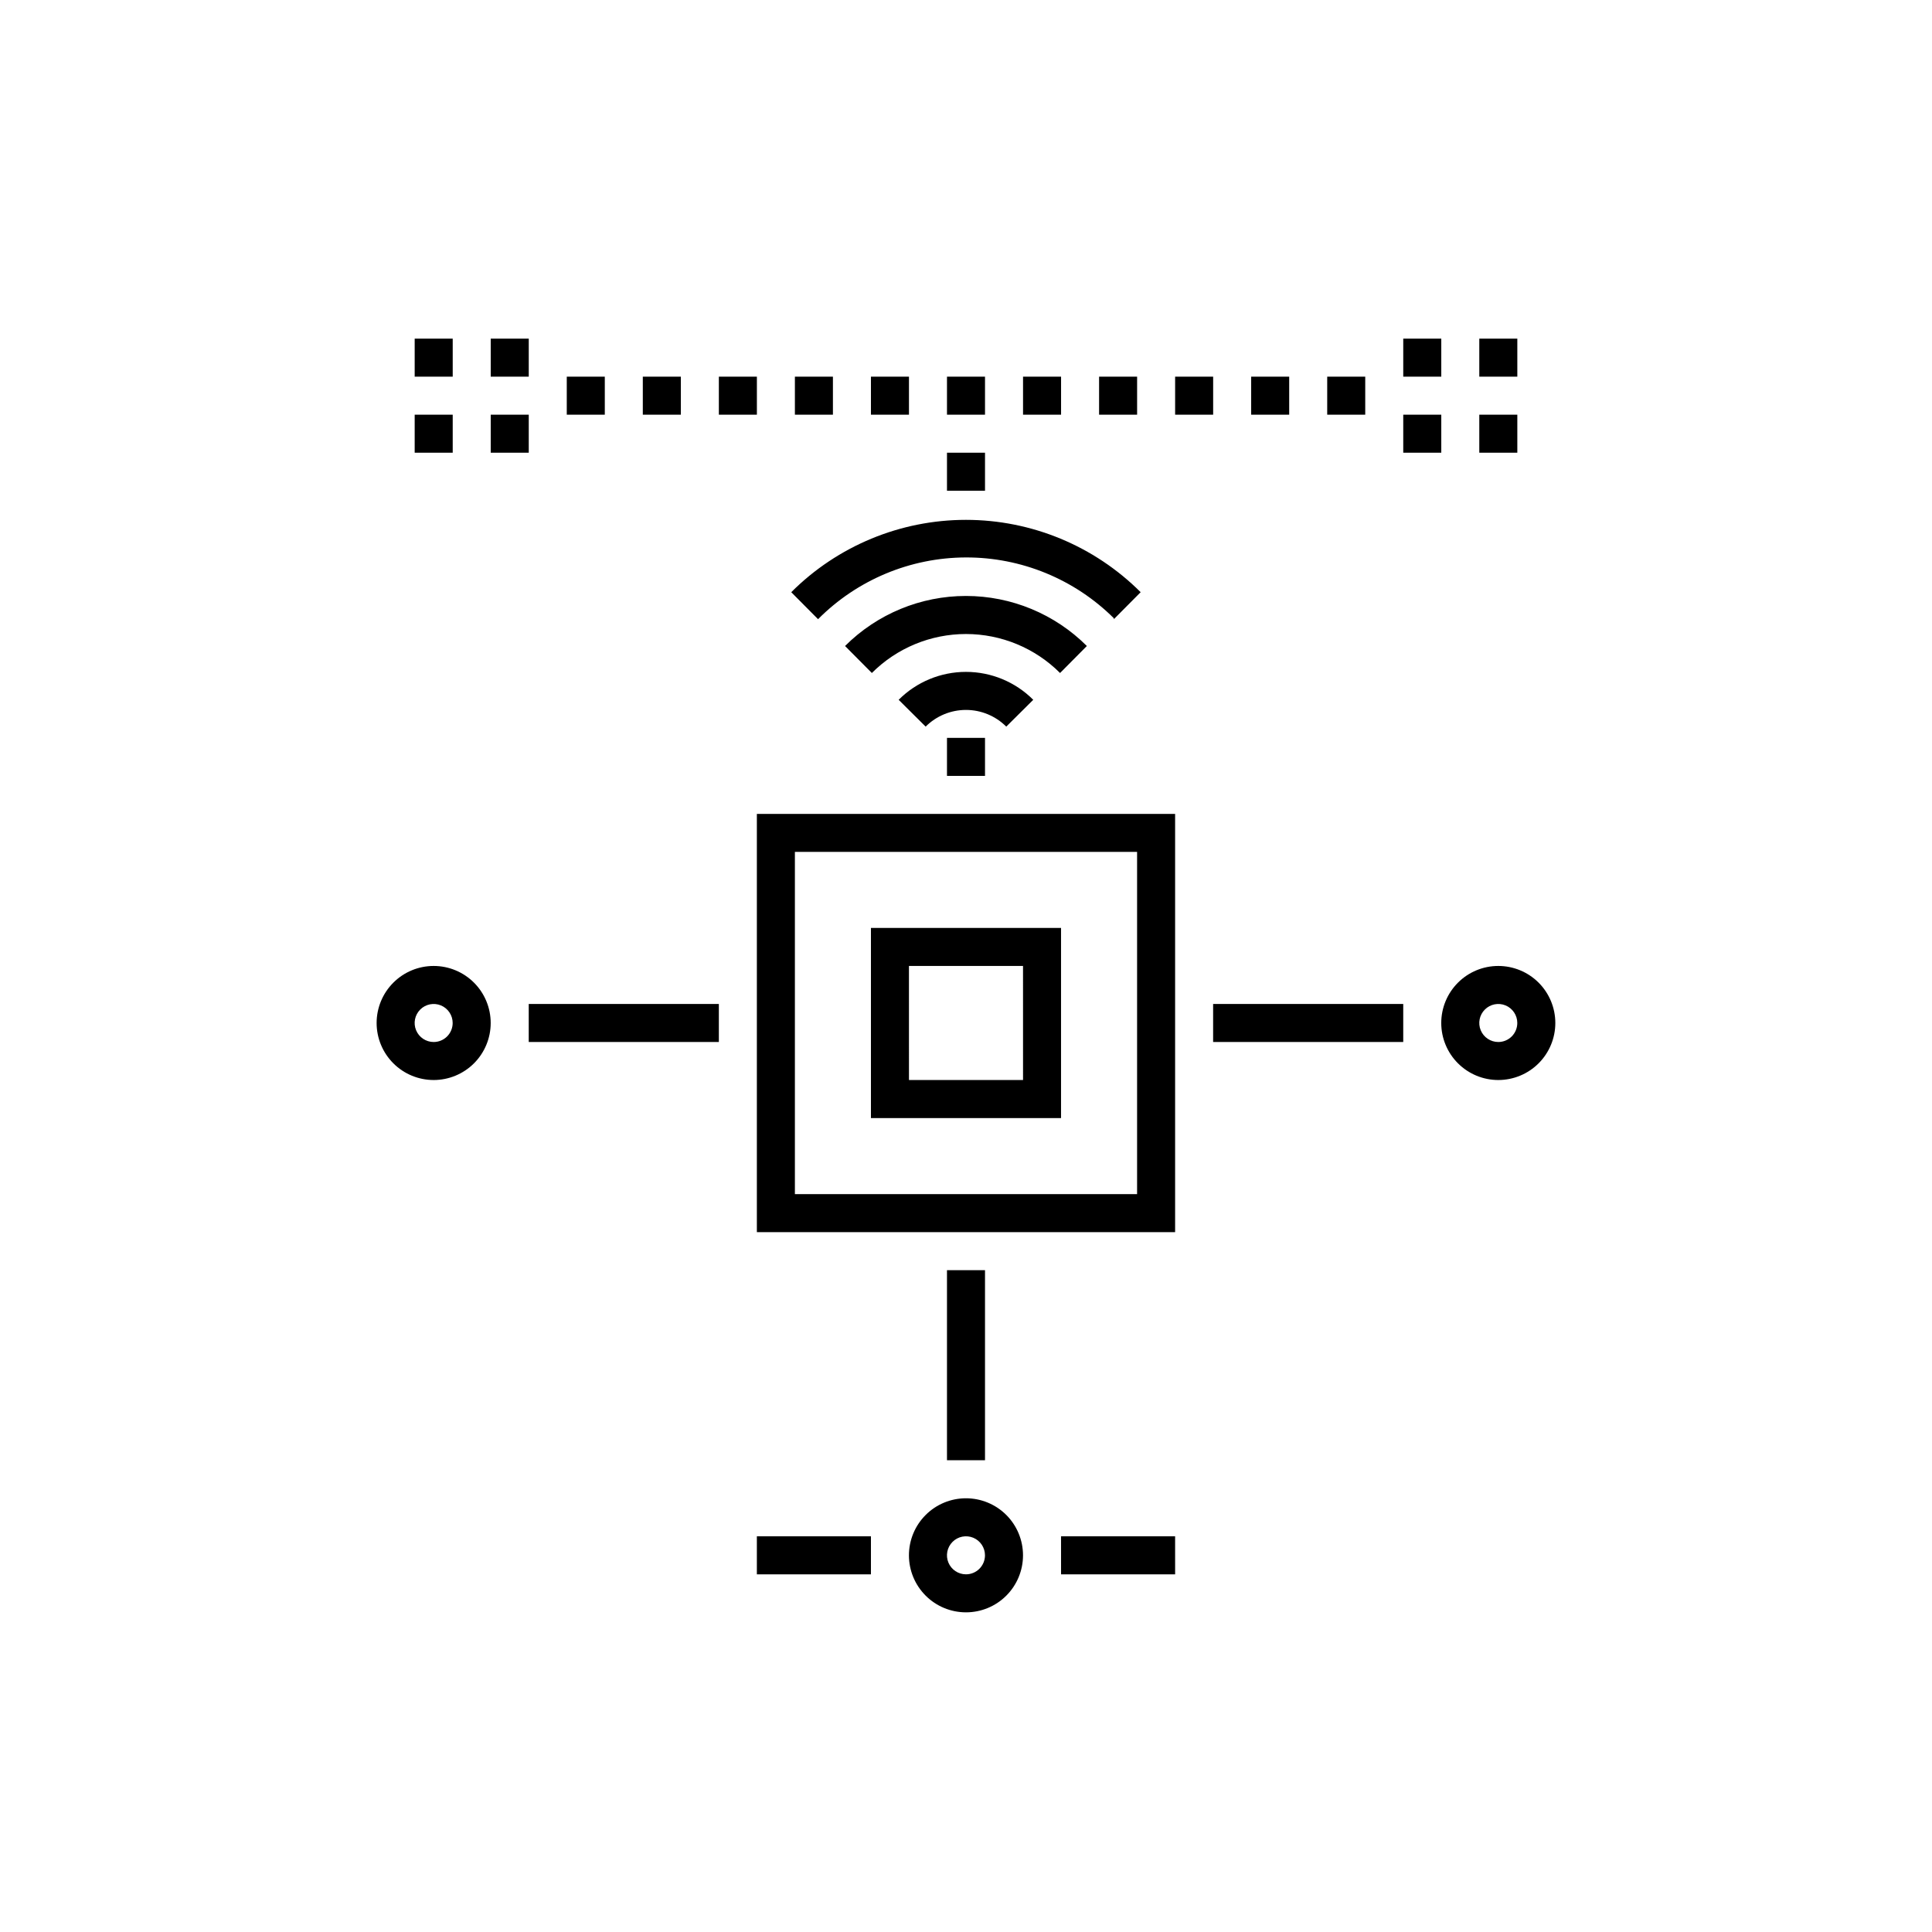 <?xml version="1.0" encoding="UTF-8"?>
<!-- Uploaded to: ICON Repo, www.svgrepo.com, Generator: ICON Repo Mixer Tools -->
<svg fill="#000000" width="800px" height="800px" version="1.1" viewBox="144 144 512 512" xmlns="http://www.w3.org/2000/svg">
 <path d="m394.96 339.54h10.078v10.078l-10.078-0.004zm10.078-75.57-10.078-0.004v10.078h10.078zm0-20.152-10.078-0.004v10.078h10.078zm-20.152 0-10.078-0.004v10.078h10.078zm-20.152 0-10.078-0.004v10.078h10.078zm-20.152 0-10.078-0.004v10.078h10.078zm-20.152 0-10.078-0.004v10.078h10.078zm-20.152 0-10.078-0.004v10.078h10.078zm-20.152-10.078h-10.078v10.078h10.078zm0 20.152h-10.078v10.078h10.078zm-20.152 0h-10.078v10.078h10.078zm0-20.152h-10.078v10.078h10.078zm161.22 10.078-10.078-0.004v10.078h10.078zm20.152 0-10.078-0.004v10.078h10.078zm20.152 0-10.078-0.004v10.078h10.078zm20.152 0-10.078-0.004v10.078h10.078zm20.152 0-10.078-0.004v10.078h10.078zm20.152-10.078h-10.078v10.078h10.078zm0 20.152h-10.078v10.078h10.078zm20.152 0h-10.078v10.078h10.078zm0-20.152h-10.078v10.078h10.078zm-201.53 125.95h110.84v110.84h-110.84zm10.078 100.76h90.684v-90.688h-90.684zm20.152-70.535h50.379v50.383h-50.379zm10.078 40.305h30.23l-0.004-30.227h-30.23zm20.152 50.383h-10.078v50.379h10.078zm20.152 80.609h30.23l-0.004-10.078h-30.23zm-80.613 0h30.23v-10.078h-30.23zm-60.457-141.07h50.383v-10.078h-50.383zm181.37 0h50.383v-10.078h-50.383zm90.688-5.039c0 4.008-1.594 7.852-4.426 10.688-2.836 2.832-6.68 4.426-10.688 4.426-4.012 0-7.856-1.594-10.688-4.426-2.836-2.836-4.43-6.68-4.43-10.688 0-4.008 1.594-7.852 4.43-10.688 2.832-2.836 6.676-4.426 10.688-4.426 4.008 0 7.852 1.59 10.688 4.426 2.832 2.836 4.426 6.68 4.426 10.688zm-10.078 0c0-2.039-1.227-3.875-3.109-4.656-1.883-0.777-4.047-0.348-5.488 1.094-1.441 1.441-1.875 3.606-1.094 5.488 0.781 1.883 2.617 3.113 4.656 3.113 1.336 0 2.617-0.531 3.562-1.477 0.945-0.945 1.473-2.227 1.473-3.562zm-130.99 141.07c0 4.008-1.594 7.852-4.426 10.688-2.836 2.836-6.68 4.426-10.688 4.426-4.012 0-7.856-1.59-10.688-4.426-2.836-2.836-4.43-6.68-4.43-10.688 0-4.008 1.594-7.852 4.43-10.688 2.832-2.836 6.676-4.426 10.688-4.426 4.008 0 7.852 1.59 10.688 4.426 2.832 2.836 4.426 6.68 4.426 10.688zm-10.078 0c0-2.039-1.227-3.875-3.109-4.656-1.883-0.777-4.051-0.348-5.488 1.094-1.441 1.441-1.875 3.609-1.094 5.492 0.781 1.879 2.617 3.109 4.656 3.109 1.336 0 2.617-0.531 3.562-1.477 0.941-0.945 1.473-2.227 1.473-3.562zm-130.99-141.07c0 4.008-1.594 7.852-4.426 10.688-2.836 2.832-6.68 4.426-10.688 4.426-4.012 0-7.856-1.594-10.688-4.426-2.836-2.836-4.43-6.68-4.43-10.688 0-4.008 1.594-7.852 4.43-10.688 2.832-2.836 6.676-4.426 10.688-4.426 4.008 0 7.852 1.59 10.688 4.426 2.832 2.836 4.426 6.68 4.426 10.688zm-10.078 0c0-2.039-1.227-3.875-3.109-4.656-1.883-0.777-4.051-0.348-5.488 1.094-1.441 1.441-1.875 3.606-1.094 5.488 0.781 1.883 2.617 3.113 4.656 3.113 1.336 0 2.617-0.531 3.562-1.477 0.941-0.945 1.473-2.227 1.473-3.562zm153.86-85.648c-4.727-4.738-11.141-7.398-17.832-7.398-6.695 0-13.109 2.66-17.836 7.398l7.152 7.106c2.836-2.832 6.676-4.422 10.684-4.422 4.004 0 7.844 1.59 10.68 4.422zm14.207-14.258c-8.5-8.492-20.023-13.262-32.039-13.262s-23.543 4.769-32.043 13.262l7.106 7.152-0.004 0.004c6.613-6.617 15.586-10.332 24.941-10.332 9.352 0 18.324 3.715 24.938 10.332zm7.152-7.106 7.106-7.152c-12.281-12.273-28.934-19.172-46.297-19.172-17.367 0-34.02 6.898-46.301 19.172l7.106 7.152-0.004 0.004c10.363-10.434 24.441-16.32 39.145-16.367 14.703-0.051 28.824 5.75 39.25 16.113z"/>
</svg>